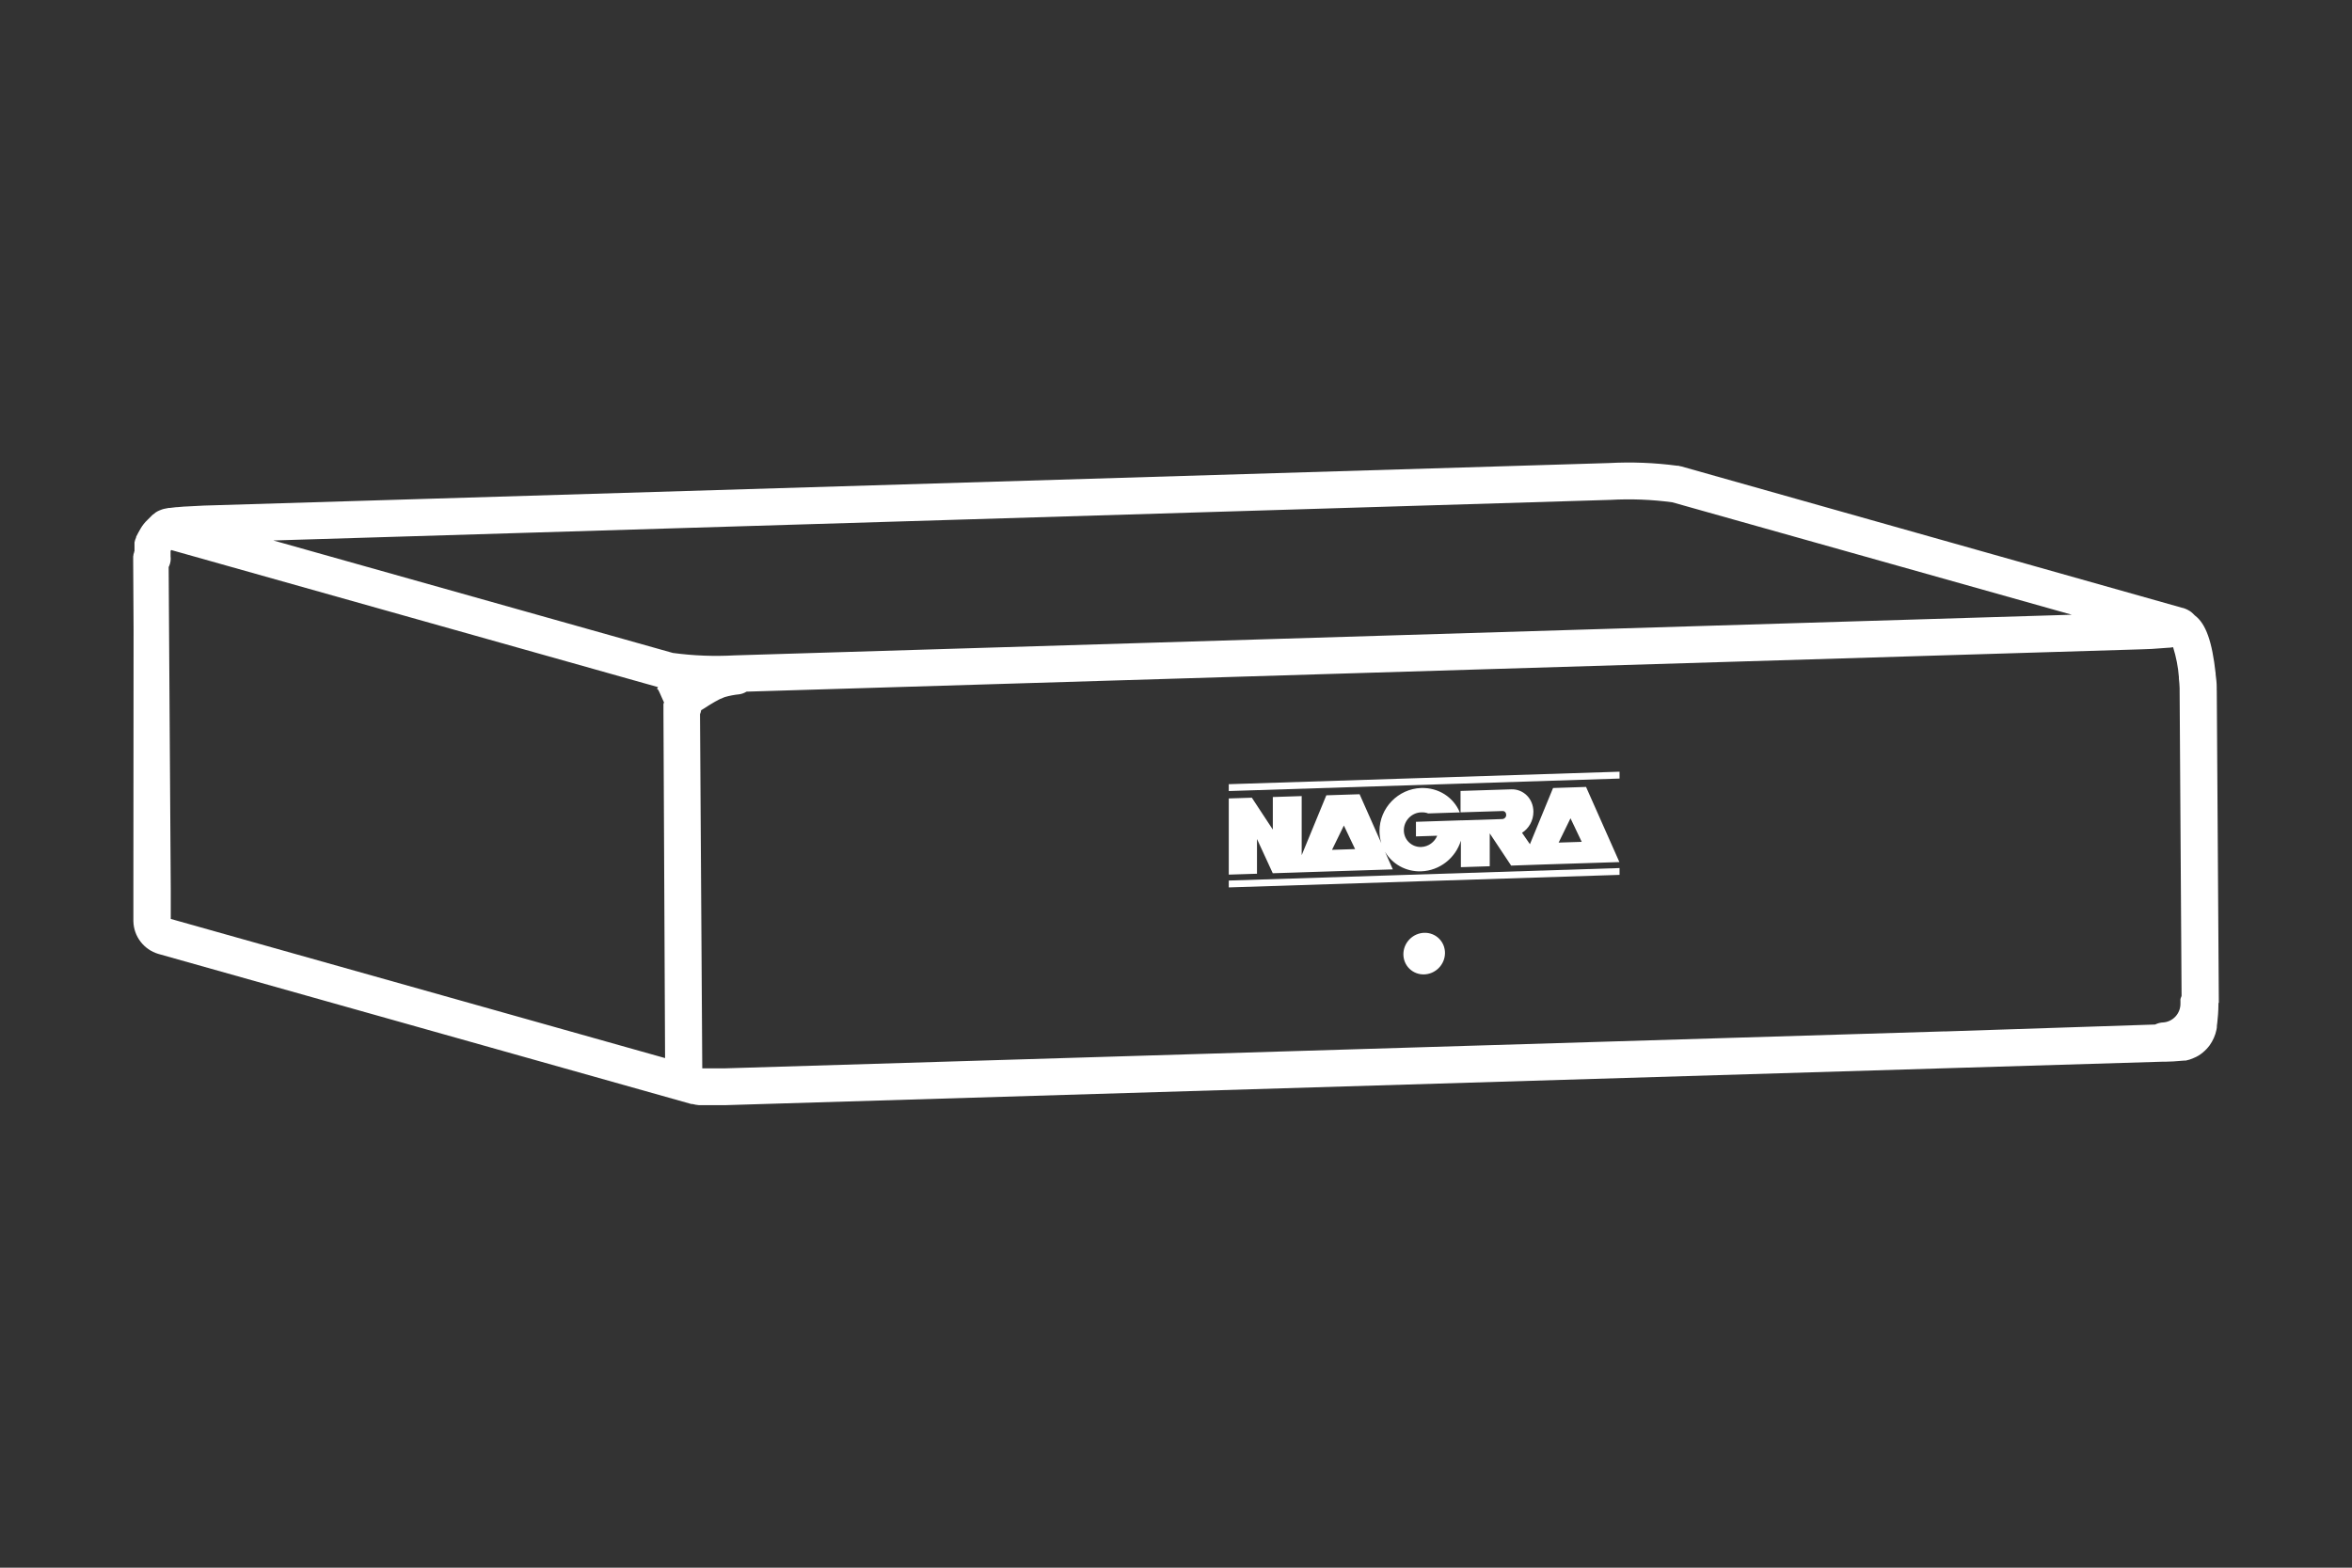 <?xml version="1.0" encoding="UTF-8"?>
<svg id="Layer_1" data-name="Layer 1" xmlns="http://www.w3.org/2000/svg" viewBox="0 0 480 320">
  <rect x="0" y="0" width="480" height="320" fill="#333333" stroke="none"/>
  <defs>
    <style>
      .cls-1 {
        fill: #fff;
        stroke-width: 0px;
      }
    </style>
  </defs>
  <path class="cls-1" d="M452.39,140.91v-.08s0-.05,0-.08v-.49c0-.8-.09-1.68-.22-2.62v-.18c-.72-6.54-2-10.15-4.24-11.83l-.46-.45c-.17-.16-.35-.31-.55-.44l-.11-.06c-.14-.09-.29-.17-.44-.25l-.39-.17c-.15-.06-.3-.12-.45-.16h-.07l-102.42-28.92c-.1,0-.21,0-.31-.06l-.2-.05h-.22c-4.64-.62-9.33-.8-14.01-.55l-286.69,8.68-3.89.2h-.11l-1.55.13h-.15l-1.23.15h-.25l-.86.17c-.22.04-.44.11-.65.19l-.45.18c-.24.1-.48.23-.7.38-.19.13-.36.27-.53.43-.02,0-.03,0-.05,0l-1.12,1.12c-.53.5-.98,1.07-1.35,1.7-.35.58-.65,1.16-.94,1.73v.06s0,.04,0,.06c-.15.32-.26.66-.33,1.01,0,.06,0,.12,0,.18v1.6l-.07.14v.09c-.06.14-.1.29-.14.44v.11l-.06.3v1.03l.08,13.88-.04,53.27v6.13c0,.05,0,.1,0,.15.06,3.1,2.12,5.8,5.09,6.68l108.41,30.54.4.11h.22c.41.11.83.18,1.25.22h5.64l249.18-7.54,44.09-1.33h.61c1.01,0,1.96-.09,2.83-.16l.77-.06h.34c.56-.11,1.1-.28,1.61-.52.69-.27,1.32-.65,1.89-1.13.52-.43.99-.92,1.39-1.46.34-.48.63-.99.87-1.53.24-.54.41-1.09.53-1.67.03-.16.06-.31.08-.47,0-.03,0-.06,0-.08v-.16c0-.22.06-.44.08-.67.07-.56.12-1.13.16-1.73.04-.6.08-1.33.08-2.02v-.33h.08s-.42-63.82-.42-63.82ZM34.85,187.57v-5.86l-.35-53.18-.08-12.79.11-.22c.27-.62.37-1.3.28-1.97v-1.07c.04-.07.09-.14.12-.21l99.37,27.99-.23.34.2.12c.14.22.25.45.36.69.22.45.42.94.64,1.44.04.08.08.17.12.25,0,0,0,.08.05.12.02.03.04.06.06.08,0,.02,0,.04,0,.06,0,.12-.08.24-.1.36s0,.25,0,.38v1.49l.33,70.39-100.89-28.41ZM137.32,133.28l-81.54-22.96,272.7-8.28h.1c4.24-.24,8.5-.08,12.71.49l81.53,22.95-272.71,8.29h-.09c-4.24.24-8.49.08-12.7-.49ZM445.09,203.59c-.04.1-.08.24-.1.36s0,.24,0,.35c0,.13,0,.27,0,.41v.11c.04,2.07-1.57,3.8-3.64,3.89h-.11l-.41.07c-.11.02-.22.04-.33.08l-.35.12-.33.15h-.09l-42.52,1.4h-.42l-248.79,7.54h-4.68l-.46-72.28c.11-.27.19-.54.24-.83.18-.1.36-.2.54-.32.78-.51,1.53-.99,2.28-1.41.63-.38,1.29-.69,1.98-.94.97-.28,1.97-.47,2.98-.57.52-.07,1.02-.26,1.47-.54l284.69-8.64,2.09-.08,3.45-.25h.17l.74-.1c.62,1.98,1.02,4.02,1.18,6.08v.32c.08.69.13,1.32.15,1.96v.48l.4,62.33c-.05.1-.08.22-.11.32Z"/>
  <ellipse class="cls-1" cx="290.65" cy="194.66" rx="4.31" ry="4.18" transform="translate(-51.96 265.28) rotate(-45.46)"/>
  <g>
    <path class="cls-1" d="M323.74,160.63l-6.79.22-4.72,11.47-1.61-2.33c1.39-.87,2.32-2.48,2.32-4.29,0-2.66-2.03-4.66-4.52-4.58l-10.35.33v4.37l8.58-.27c.45-.01.74.35.74.8s-.36.82-.81.84l-8.15.26h-.25s-9.21.3-9.21.3v2.98s4.34-.14,4.34-.14c-.53,1.29-1.8,2.25-3.27,2.3-1.95.06-3.54-1.47-3.54-3.42s1.58-3.59,3.54-3.65c.51-.02.99.04,1.43.22l6.45-.21c-1.27-3.07-4.32-5.09-7.88-4.98-4.7.15-8.51,4.08-8.51,8.78,0,.87.13,1.7.37,2.48l-4.43-9.99-6.79.22-5.03,12.22v-12.06l-5.89.19v6.65l-4.28-6.51-4.71.15v15.55l5.76-.18v-7.09s3.22,6.99,3.22,6.99l4.44-.14,1.45-.05,18.61-.6-1.59-3.59c1.47,2.48,4.21,4.09,7.35,3.99,3.83-.12,7.07-2.76,8.13-6.27v5.42s5.89-.19,5.89-.19v-6.71l4.37,6.58,6.66-.23,15.43-.49-6.8-15.33ZM271.84,173.47l2.42-4.96,2.29,4.81-4.71.15ZM318.09,171.99l2.42-4.96,2.29,4.81-4.71.15Z"/>
    <polygon class="cls-1" points="330.52 158.92 250.77 161.47 250.77 160.07 330.52 157.52 330.52 158.92"/>
    <polygon class="cls-1" points="330.52 178.58 250.77 181.14 250.77 179.74 330.52 177.19 330.52 178.58"/>
  </g>
</svg>
